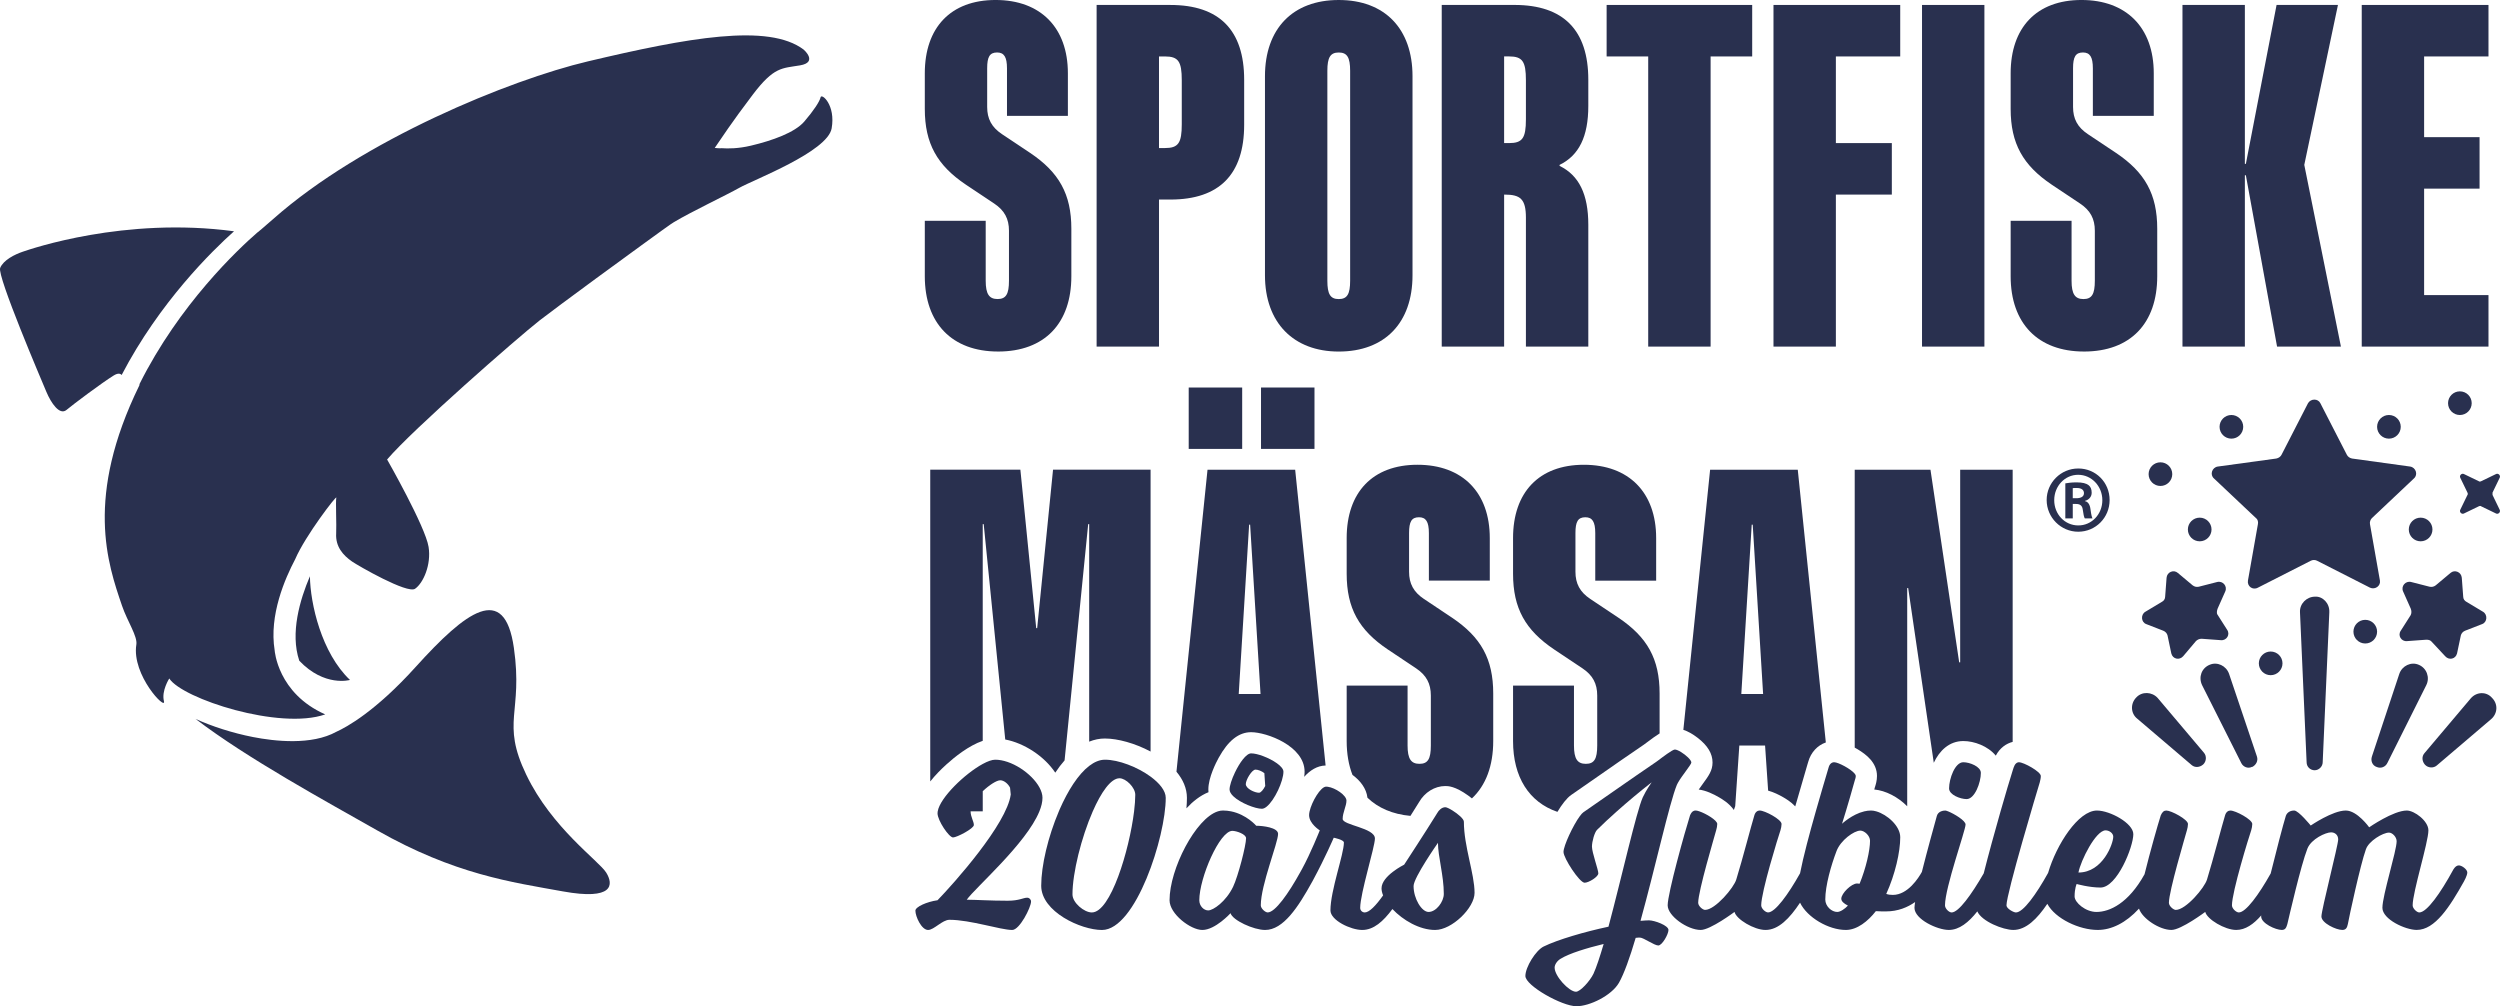 <?xml version="1.0" encoding="UTF-8"?>
<svg id="Layer_1" data-name="Layer 1" xmlns="http://www.w3.org/2000/svg" viewBox="0 0 2003.75 806.5">
  <defs>
    <style>
      .cls-1 {
        fill: #29304f;
      }
    </style>
  </defs>
  <g id="Layer_3" data-name="Layer 3">
    <g>
      <g>
        <path class="cls-1" d="M421.83,621.02c-20.52-42.76-2.44-49.19-9.96-101.79-7.51-52.6-38.41-29.29-78.74,15.36-32.18,35.63-55.43,48.27-63.52,51.92-19.84,10.99-49.51,7.64-66.93,4.21-16.29-3.2-32.81-8.54-45.96-14.52,41.55,31.75,104.77,66.16,145.28,89.19,62.49,35.54,108.07,41.62,149.06,49.05,40.98,7.43,40.7-5.52,34.84-15.01-5.88-9.49-43.55-35.66-64.06-78.42h-.01Z"/>
        <path class="cls-1" d="M97.5,300.56c30.33-58.25,72.46-99.46,90.07-115.19-87.73-11.81-162.99,14.22-169.27,16.36-6.4,2.17-15.56,6.64-18.17,13.04-2.59,6.38,33.28,90.33,37.05,99.32,3.78,8.98,10.61,19.07,16.12,14.47,5.5-4.61,28.31-21.7,37.79-27.58,3.33-2.06,5.29-1.72,6.4-.42h0Z"/>
        <path class="cls-1" d="M657.72,77.96c-.83,3.5-5.43,10.51-13.04,19.41-7.61,8.89-25.69,15.32-42.85,19.38-10.11,2.4-18.35,2.41-23.44,2.03-1.38.25-5.54-.21-5.54-.21,5.03-7.29,13.4-20.2,30.48-42.7,17.07-22.51,23.35-21.03,37.93-23.49,14.57-2.47,2.95-12.56,2.95-12.56-28.15-21.45-93.1-9.57-173.1,9.39-62.39,14.78-180.53,62.89-252.17,126.34-7.77,6.88-12.46,10.68-12.46,10.68h-.08c-15.5,13.46-62.62,57.62-94.57,121.57-.04.55-.07.92-.07.92-43.96,89.85-25.45,143.18-13.95,176.82,4.24,12.42,12.53,24.47,11.47,31.06-3.92,24.49,24.24,53.58,22.11,45.34-2.11-8.22,4.27-18.14,4.27-18.14,10.54,16.29,88.64,41.58,125.01,28.78-38.21-16.91-40.53-51.27-40.53-51.27-4.61-28.33,8.36-57.74,16.46-73.12,8.08-18.89,33.56-51.87,32.95-49.33-.65,2.79.27,22.25-.11,28.69-.63,10.54,5.47,17.49,12.75,22.52,4.75,3.28,44.28,26.09,50.48,21.82,6.58-4.52,13.11-19.29,10.84-33.56-2.59-16.33-33.25-70.06-33.25-70.06,20.37-23.93,104.29-97.39,122.36-111.55,12.04-9.43,80.98-59.91,81.15-59.86,9.37-6.82,26.03-18.94,26.33-18.79,13.87-8.33,42.25-21.76,52.27-27.44,11.46-6.51,70.91-28.99,74.2-47.74,3.3-18.76-8.05-28.41-8.88-24.93h.03Z"/>
        <path class="cls-1" d="M248.4,461.87c-7.98,18.66-15.95,45.55-8.55,67.61,0,.03.01.06.01.08,20.24,21.3,40.66,15.42,40.66,15.42-22.86-21.66-31.81-61.07-32.12-83.11h0Z"/>
        <path class="cls-1" d="M799.96,281.76c37.31,0,58.73-22.62,58.73-60.32v-38.1c0-27.78-9.92-45.24-32.94-60.72l-22.62-15.08c-8.33-5.55-11.91-12.3-11.91-21.83v-30.95c0-9.13,1.99-12.7,7.95-12.7,5.55,0,7.93,3.57,7.93,12.7v38.1h48.81v-34.14C855.91,22.22,834.08-.01,797.97-.01s-56.74,22.23-56.74,58.73v28.58c0,27.78,9.92,45.24,32.94,60.72l22.62,15.08c8.33,5.55,11.9,12.3,11.9,21.83v40.08c0,10.71-2.38,14.67-9.12,14.67s-9.53-3.96-9.53-14.67v-48.03h-48.81v44.45c0,37.7,21.82,60.32,58.73,60.32h0Z"/>
        <path class="cls-1" d="M928.94,159.94h9.13c39.29,0,59.13-20.24,59.13-59.93v-36.1c0-39.7-19.84-59.93-59.13-59.93h-59.13v273.82h50.01v-117.86h-.01ZM928.94,45.24h4.76c10.72,0,13.49,3.97,13.49,19.05v35.32c0,15.08-2.77,19.05-13.49,19.05h-4.76V45.24h0Z"/>
        <path class="cls-1" d="M1073,281.77c36.9,0,59.13-23.03,59.13-61.12V61.11c0-38.09-22.23-61.11-59.13-61.11s-59.13,23.01-59.13,61.11v159.54c0,38.09,23.01,61.12,59.13,61.12ZM1063.88,56.76c0-10.73,2.39-14.68,9.13-14.68s9.13,3.95,9.13,14.68v168.27c0,10.7-2.39,14.68-9.13,14.68s-9.13-3.98-9.13-14.68V56.76h0Z"/>
        <path class="cls-1" d="M1223.02,174.62v103.18h50.01v-97.64c0-24.59-7.55-39.67-23.03-47.2v-.81c15.48-7.53,23.03-22.61,23.03-47.22v-21.04c0-39.69-19.86-59.93-59.15-59.93h-58.33v273.84h50.01v-121.83h.4c12.69,0,17.07,3.57,17.07,18.65h-.01ZM1205.55,114.69V45.22h3.98c10.7,0,13.49,3.98,13.49,19.06v31.36c0,15.08-2.79,19.05-13.49,19.05h-3.98Z"/>
        <polygon class="cls-1" points="1321.04 277.8 1371.05 277.8 1371.05 45.24 1404.38 45.24 1404.38 3.97 1287.71 3.97 1287.71 45.24 1321.04 45.24 1321.04 277.8"/>
        <polygon class="cls-1" points="1471.45 155.96 1516.3 155.96 1516.3 114.69 1471.45 114.69 1471.45 45.24 1523.03 45.24 1523.03 3.97 1421.45 3.97 1421.45 277.8 1471.45 277.8 1471.45 155.96"/>
        <rect class="cls-1" x="1540.5" y="3.97" width="50" height="273.83"/>
        <path class="cls-1" d="M1670.29,281.76c37.31,0,58.73-22.62,58.73-60.32v-38.1c0-27.78-9.92-45.24-32.94-60.72l-22.62-15.08c-8.33-5.55-11.91-12.3-11.91-21.83v-30.95c0-9.13,1.99-12.7,7.95-12.7,5.55,0,7.93,3.57,7.93,12.7v38.1h48.81v-34.14C1726.24,22.22,1704.41-.01,1668.3-.01s-56.76,22.23-56.76,58.73v28.58c0,27.78,9.92,45.24,32.95,60.72l22.62,15.08c8.33,5.55,11.9,12.3,11.9,21.83v40.08c0,10.71-2.38,14.69-9.12,14.69s-9.53-3.97-9.53-14.69v-48.02h-48.82v44.44c0,37.7,21.83,60.32,58.74,60.32h.01Z"/>
        <polygon class="cls-1" points="1799.26 140.48 1800.06 140.48 1825.07 277.8 1876.25 277.8 1846.88 132.15 1873.87 3.97 1824.67 3.97 1800.06 131.36 1799.26 131.36 1799.26 3.97 1749.25 3.97 1749.25 277.8 1799.26 277.8 1799.26 140.48"/>
        <polygon class="cls-1" points="1994.52 45.24 1994.52 3.97 1892.93 3.97 1892.93 277.8 1994.52 277.8 1994.52 236.52 1942.93 236.52 1942.93 151.19 1987.37 151.19 1987.37 109.93 1942.93 109.93 1942.93 45.24 1994.52 45.24"/>
        <path class="cls-1" d="M1655.36,387.41v28.1h5.96v-11.58h2.69c3.03,0,4.84,1.24,5.28,4.26.55,3.83,1.01,6.31,1.68,7.32h6.19c-.46-.9-1.03-2.59-1.58-6.97-.46-4.16-2.02-6.42-4.5-6.86v-.23c3.03-.78,5.4-3.15,5.4-6.52,0-2.91-.9-4.82-2.48-6.06-1.91-1.45-4.82-2.25-9.66-2.25-4.27,0-6.74.46-8.99.8h.01ZM1670.3,395.27c0,2.92-2.69,4.06-6.19,4.06h-2.8v-8.1c.8-.11,1.81-.11,3.26-.11,4.03,0,5.73,1.79,5.73,4.15h0Z"/>
        <path class="cls-1" d="M1665.69,375.5c-13.93,0-25.29,11.36-25.29,25.28s11.36,25.4,25.29,25.4,25.17-11.24,25.17-25.4-11.13-25.28-25.06-25.28h-.11,0ZM1685.03,400.9c0,11.35-8.67,20.33-19.34,20.23-10.67,0-19.23-8.88-19.23-20.23s8.56-20.35,19.11-20.35h.12c10.67,0,19.34,9.09,19.34,20.35h0Z"/>
        <path class="cls-1" d="M885.66,591.92c10.15,0,24.1,3.8,36.53,10.44v-225.9h-78.18l-12.71,127h-.78l-12.69-127h-72.24v249.87c4.01-5.05,8.6-9.68,12.89-13.57,6.61-6,17.91-15.11,29.18-18.99v-173.66h.78l17.26,172.59c15.13,2.88,31.28,13.34,40.1,26.58,2.34-3.54,4.84-6.83,7.46-9.83l18.92-189.34h.8v174.32c4.04-1.64,8.27-2.53,12.68-2.53v.02Z"/>
        <rect class="cls-1" x="1010.7" y="310.59" width="42.86" height="49.2"/>
        <path class="cls-1" d="M1062.47,613.54l-24.39-237.06h-70.25l-24.9,242.04c5.16,6.2,8.39,13.26,8.39,20.95,0,2.6-.15,5.44-.4,8.39,5.14-5.54,11.07-10.26,17.68-12.91-.06-.72-.11-1.45-.11-2.2,0-9.6,6.31-21.8,8.24-25.32,7.62-13.84,16.15-20.58,26.06-20.58,12.43,0,42.84,11.09,42.84,31.65,0,1.22-.11,2.63-.32,4.13,4.67-5.24,10.47-8.94,17.15-9.08h.01ZM992.84,556.25l8.34-135.73h.8l8.33,135.73h-17.47Z"/>
        <rect class="cls-1" x="952.75" y="310.6" width="42.86" height="49.2"/>
        <path class="cls-1" d="M1163.89,495.14l-22.61-15.08c-8.33-5.56-11.91-12.31-11.91-21.83v-30.96c0-9.13,1.99-12.69,7.95-12.69,5.56,0,7.93,3.57,7.93,12.69v38.11h48.81v-34.14c0-36.5-21.83-58.73-57.94-58.73s-56.76,22.23-56.76,58.73v28.59c0,27.77,9.92,45.24,32.95,60.71l22.61,15.08c8.33,5.56,11.9,12.31,11.9,21.83v40.08c0,10.72-2.37,14.68-9.11,14.68s-9.54-3.97-9.54-14.68v-48.02h-48.81v44.43c0,10.2,1.59,19.31,4.65,27.15,6.26,4.55,11.16,10.89,12,18.28,8.56,8.24,20.2,13.26,34.46,14.56,2.68-4.23,5.08-8.05,6.77-10.81,4.59-8.08,12.68-13.11,21.19-13.11,2.13,0,7.78,0,18.36,7.64.95.69,1.94,1.44,2.96,2.27,11.12-10.4,17.07-26.09,17.07-45.98v-38.09c0-27.77-9.92-45.24-32.93-60.71h0Z"/>
        <path class="cls-1" d="M1248.27,650.71c3.57-5.97,7.46-11.01,10.96-13.5.06-.03.12-.08.18-.12,8.33-5.73,15.82-10.96,23.17-16.09,11.36-7.93,22.11-15.42,35.18-24.3l.02-.02c.4-.28,1.06-.78,1.87-1.39,4.18-3.14,7.55-5.62,10.52-7.46v-31.98c0-27.77-9.92-45.24-32.93-60.71l-22.61-15.08c-8.33-5.56-11.91-12.31-11.91-21.83v-30.96c0-9.13,1.99-12.69,7.95-12.69,5.56,0,7.93,3.57,7.93,12.69v38.11h48.81v-34.14c0-36.5-21.83-58.73-57.94-58.73s-56.76,22.23-56.76,58.73v28.59c0,27.77,9.92,45.24,32.95,60.71l22.61,15.08c8.33,5.56,11.9,12.31,11.9,21.83v40.08c0,10.72-2.37,14.68-9.11,14.68s-9.52-3.97-9.52-14.68v-48.02h-48.83v44.43c0,28.97,12.88,49.03,35.57,56.77h0Z"/>
        <path class="cls-1" d="M1361.51,632.82c5.77.69,11.9,3.66,16.23,6.19,2.48,1.44,8.18,4.76,11.97,10.2.06-.2.11-.38.17-.57.26-.86.55-1.7.9-2.51v-.02l3.29-48.58h20.64l2.45,36.16c4.44,1.22,8.76,3.37,12.05,5.28,2.01,1.16,6.16,3.58,9.68,7.35,2.97-10.49,6.23-21.62,9.65-33.18l.77-2.57c2.1-7.53,7.41-13.2,14.09-15.49l-22.49-218.59h-70.25l-21.45,208.47c3.64,1.19,7.49,3.34,11.45,6.4,8.04,6.19,11.94,12.66,11.94,19.8,0,6.42-3.12,10.69-7.85,17.15-.87,1.19-2.14,2.94-3.23,4.52h0ZM1404,420.51h.8l8.33,135.73h-17.47l8.34-135.73h0Z"/>
        <path class="cls-1" d="M1599.61,605.67c3.37-6.37,8.51-9.75,13.54-11.05v-218.15h-42.07v154.38h-.8l-23.01-154.38h-60.72v222.74c.8.43,1.61.9,2.43,1.39,6.63,4,15.42,10.53,15.42,21.34,0,3.74-.96,6.8-1.53,8.62-.08.21-.15.43-.21.64-.03.14-.05.2-.08.32-.12.43-.23.84-.35,1.26,9.08.84,19,5.97,26.4,13.44v-174.91h.78l20.52,140.05c4.49-9.57,12.29-17.41,23.69-17.41,8.74,0,19.74,4.03,26.01,11.71h-.02Z"/>
        <path class="cls-1" d="M835.55,639.46c0-10.55-13.98-24.01-28.05-28.78-3.34-1.13-6.68-1.78-9.83-1.78-2.57,0-6.08,1.27-10,3.41-14.3,7.76-34.27,26.99-36.1,38-.09.54-.14,1.06-.14,1.56,0,5.71,9.16,19.35,12.42,19.35,3.06,0,16.7-7.12,16.7-9.98s-2.56-6.37-2.63-10.93h9.75v-16.15c5.21-4.96,11.13-8.76,14.07-8.76s6.34,2.86,7.82,5.96l.55,5.4c-3.09,23.69-45.55,71.26-58.69,84.79-8.56,1.21-17.73,5.3-17.73,8.34,0,4.69,4.88,15.48,10.18,15.48,4.69,0,11.41-8.15,17.12-8.15,16.9,0,40.94,8.15,50.31,8.15,5.91,0,15.08-18.13,15.08-22.81,0-1.62-1.42-3.05-3.06-3.05-3.26,0-6.31,2.43-15.68,2.43-14.06,0-25.68-.81-32.8-.81,6.55-9.4,47.68-44.88,58.23-70.83,1.58-3.87,2.47-7.53,2.47-10.86v.02Z"/>
        <path class="cls-1" d="M922.19,622.45c-10.52-7.7-25.72-13.55-36.53-13.55-4.29,0-8.54,1.81-12.68,4.98-8.85,6.78-17.09,19.84-23.66,34.83-.21.54-.44,1.07-.67,1.61-8.59,20.15-14.12,43.44-14.12,59.62,0,20.78,31.79,35.44,48.69,35.44,27.09,0,51.12-74.76,51.12-105.92,0-5.68-5.01-11.77-12.16-17.01h0ZM875.08,731.33c-6.12,0-15.49-7.73-15.49-14.45,0-17.19,7.09-45.63,16.25-66.56,6.69-15.27,14.48-26.55,21.45-26.55,5.08,0,12.63,7.33,12.63,13.24,0,3.77-.34,8.3-.95,13.31-3.84,31.22-18.79,81.01-33.88,81.01h-.01Z"/>
        <path class="cls-1" d="M1002.8,603.82c-3.98,0-9.32,7.64-13.01,15.36-2.54,5.31-4.3,10.66-4.3,13.57,0,1.81,1.16,3.67,3.02,5.47,5.63,5.4,17.64,10.01,22.86,10.01,1.19,0,2.51-.61,3.84-1.7,6.37-5.1,13.46-20.47,13.46-28.03,0-4.18-8.36-9.49-16.18-12.43-3.63-1.38-7.15-2.24-9.68-2.24h-.01ZM1014.09,629.97c-1.45,2.88-3.48,5.42-4.98,5.42-3.46,0-10.6-3.26-10.6-6.94,0-3.46,4.9-11.61,7.75-11.61,2.01,0,4.99,1.16,7.13,2.83l.69,10.29h.01Z"/>
        <path class="cls-1" d="M1164.26,649.67c-2.51-1.58-4.82-2.68-5.82-2.68-2.86,0-5.3,2.45-6.52,4.69-.31.51-.63,1.04-1,1.61-7.61,12.37-25.49,39.75-25.49,39.75,0,0-18.13,8.96-18.13,18.94,0,1.76.44,3.67,1.26,5.68-5.8,8.22-11.1,13.67-14.7,13.67-1.84,0-3.66-1.42-3.66-3.66,0-11.62,11.8-48.89,11.8-55.61,0-8.56-25.86-10.6-25.86-15.69s3.05-10.38,3.05-14.67-8.96-10.29-14.96-11.1c-.46-.08-.9-.11-1.33-.11-4.46,0-11.54,12.13-13.26,19.81-.26,1.12-.4,2.13-.4,3.02,0,6.92,8.56,12.22,8.56,12.22,0,0-7.32,18.43-14.36,31.23-.05.06-.08.12-.11.18-.08.12-.14.23-.2.35,0,0-.28.47-.66,1.21-9.8,17.82-20.46,32.81-26.43,32.81-1.84,0-5.51-3.05-5.51-5.7,0-16.31,13.86-50.11,13.86-57.25,0-5.1-12.22-6.52-17.52-6.52,0,0-7.69-9.02-20.18-11.56-2.05-.41-4.21-.66-6.51-.66-1.32,0-2.65.23-4.01.66-17.84,5.62-38.77,46.25-38.77,71.26,0,10.99,16.9,23.82,26.27,23.82,10.4,0,22.61-13.44,22.61-13.44,1.64,5.71,18.54,13.44,27.71,13.44,14.58,0,26.53-18.33,37.68-38.57.12-.21.2-.34.2-.34.09-.17.18-.35.28-.52.05-.09.09-.17.14-.26.11-.2.21-.41.32-.61,9.6-17.78,16.38-33.64,16.38-33.64,0,0,8.15,1.62,8.15,3.86,0,9.37-10.79,38.51-10.79,54.4,0,7.95,16.29,15.68,25.46,15.68s16.84-6.83,24.21-16.77c8.44,8.96,21.77,16.77,34.25,16.77,13.46,0,31.59-17.71,31.59-29.73,0-15.28-8.56-37.28-8.56-57.03,0-2.31-4.81-6.29-9.05-8.94h.01ZM988.33,710.75c-5.7,11.82-15.89,18.95-19.97,18.95-3.46,0-7.12-3.46-7.12-8.15,0-17.93,16.29-55.62,26.47-55.62,3.26,0,11.01,2.65,11.01,5.91,0,5.71-6.32,30.36-10.4,38.91h.01ZM1145,730.93c-5.51,0-12.02-10.6-12.02-20.78,0-6.74,19.55-34.63,19.55-34.63,0,10.99,4.68,26.27,4.68,40.94,0,6.31-6.11,14.47-12.22,14.47h.01Z"/>
        <path class="cls-1" d="M1321.61,737.65c-1.84,0-4.09.2-6.74.4,11.62-41.95,23.23-94.71,29.14-108.98.21-.51.49-1.06.83-1.64,3.09-5.62,10.78-14.62,10.78-16.28,0-2.04-4.35-5.99-8.25-8.38-1.98-1.21-3.83-2.02-4.98-2.02-1.9,0-10.03,6.23-13.61,8.93-.67.49-1.18.87-1.47,1.06-21.59,14.67-37.28,25.88-58.26,40.33-.8.57-1.75,1.62-2.79,3.05-5.39,7.27-13.11,23.79-13.11,28.74s12.83,24.65,16.92,24.65c3.25,0,10.99-4.69,10.99-7.55s-5.1-16.7-5.1-21.39c0-4.07,2.04-11.41,4.07-13.44,4.62-4.62,10.15-9.74,15.85-14.81,9.37-8.33,19.2-16.49,26.29-22h.01c.58-.46,1.1-.87,1.64-1.27-.24.35-4.35,6.08-7.12,12-5.08,11.21-17.1,64.78-27.5,103.69-19.14,4.07-40.74,10.4-51.95,15.89-6.31,3.06-14.65,16.51-14.65,23.62,0,7.75,29.32,24.25,40.94,24.25,10.6,0,28.11-8.56,34.02-18.74,4.07-7.13,8.76-20.18,13.44-36.06,1.42-.21,2.43-.21,3.46-.21,2.85,0,11.41,6.32,14.67,6.32,3.05,0,8.15-8.97,8.15-12.43,0-3.66-11.21-7.73-15.68-7.73h.01ZM1277.19,780.43c-2.85,5.89-10.6,14.45-14.06,14.45-5.5,0-17.1-12.42-17.1-19.35,0-2.43,2.04-5.5,4.88-7.12,6.92-4.29,20.98-8.56,34.42-11.82-3.05,10.4-5.89,18.94-8.15,23.84h.01Z"/>
        <path class="cls-1" d="M1562.19,631.93c0,5.08,8.96,8.54,14.06,8.54,6.51,0,11.41-13.23,11.41-20.98,0-5.1-8.97-8.56-14.06-8.56-6.72,0-11.41,13.24-11.41,20.99h0Z"/>
        <path class="cls-1" d="M1970.61,693.65c-2.63,0-4.47,3.66-4.47,3.66-9.98,18.34-20.99,34.02-27.1,34.02-1.82,0-5.3-3.05-5.3-5.7,0-10.79,12.63-50.53,12.63-60.1,0-7.53-11.21-15.89-17.32-15.89-10.79,0-30.15,13.44-30.15,13.44,0,0-9.57-13.44-18.74-13.44-10.6,0-28.11,12.02-28.11,12.02,0,0-9.77-12.02-13.24-12.02-3.05,0-5.7,1.42-6.72,4.29-2.24,7.26-7.56,27.64-12.13,46.15-9.57,17.12-19.95,31.25-25.55,31.25-2.04,0-5.5-3.05-5.5-5.7,0-10.79,13.64-55.01,15.48-60.29.4-1.22.81-3.48.81-4.9,0-3.66-13.44-10.79-17.52-10.79-1.64,0-3.46,1.03-4.29,3.87-2.63,8.56-9.36,34.83-14.45,51.34-1.84,6.51-16.9,24.44-25.06,24.44-1.82,0-5.5-3.05-5.5-5.7,0-9.37,13.04-52.98,14.47-58.26.4-1.22.81-3.48.81-4.9,0-3.66-13.44-10.79-17.32-10.79-1.84,0-3.26,1.03-4.49,3.87-2.48,7.82-8.6,29.4-13,47.19-12.88,23.33-28.02,30.22-38.54,30.22-8.76,0-17.52-7.55-17.52-12.43,0-6.52,1.64-9.98,1.64-9.98,0,0,9.98,2.85,19.14,2.85,13.24,0,26.29-32.58,26.29-42.78,0-8.76-18.74-18.94-29.14-18.94-14.97,0-32.49,27.22-39.18,50.01-9.63,17.32-19.95,31.68-25.8,31.68-1.84,0-7.55-3.05-7.55-5.7,0-9.58,24.65-92.08,26.69-98.6.41-1.62.83-3.46.83-5.08,0-3.46-13.66-11.01-17.53-11.01-1.62,0-3.26,1.22-4.27,4.29-.24.73-.51,1.55-.78,2.43-2.25,7.12-5.82,19.12-9.69,32.66-4.64,16.24-9.72,34.73-13.49,49.67-9.91,17.16-20.13,31.34-25.74,31.34-2.04,0-5.3-3.05-5.3-5.7,0-14.27,16.49-60.1,16.49-64.78,0-3.17-9.23-8.64-13.95-10.53-1.07-.43-1.9-.67-2.34-.67-1.21,0-2.4.21-3.43.67-1.58.69-2.8,1.88-3.29,3.61-1.99,7.24-7.61,27.33-12.02,44.92-2.6,4.69-11.22,18.42-23.23,18.42-2.04,0-3.66-.2-5.3-.81,7.13-15.68,11.21-33.61,11.21-45.43,0-9.03-10.52-18.22-19.18-20.72-1.49-.44-2.92-.67-4.24-.67-1.85,0-3.67.24-5.45.67-9.75,2.34-17.78,9.92-17.78,9.92,0,0,5.3-16.9,9.78-33.21.09-.38.21-.78.34-1.19.41-1.29.89-2.65.89-3.89,0-.54-.32-1.18-.89-1.87-3.05-3.75-13.15-9.14-16.43-9.14-1.84,0-3.67,1.22-4.49,4.29-.05.14-.08.28-.12.41-3.11,10.52-6.68,22.55-10.11,34.66-5.14,18.07-10,36.26-12.62,49.65-9.6,17.18-20.03,31.37-25.63,31.37-2.05,0-5.51-3.05-5.51-5.7,0-10.79,13.66-55.01,15.48-60.29.41-1.22.83-3.48.83-4.9,0-3.66-13.44-10.79-17.53-10.79-1.62,0-3.46,1.03-4.27,3.87-2.65,8.56-9.37,34.83-14.47,51.34-1.82,6.51-16.9,24.44-25.05,24.44-1.84,0-5.5-3.05-5.5-5.7,0-9.37,13.03-52.98,14.45-58.26.41-1.22.83-3.48.83-4.9,0-2.99-8.99-8.3-14.38-10.14-1.21-.41-2.24-.66-2.94-.66-.8,0-1.53.2-2.19.66-.86.58-1.61,1.61-2.3,3.22-4.07,12.83-17.93,62.53-17.93,72.11,0,8.54,15.89,19.75,26.49,19.75,7.73,0,27.09-14.45,27.09-14.45,1.42,5.89,15.69,14.45,24.85,14.45,10.37,0,19.31-9.25,27.67-21.86,5.74,11.9,22.87,21.86,36.72,21.86,8.96,0,17.71-6.92,24.04-15.07,2.85.2,5.7.2,8.15.2,9.62,0,17.36-3.32,23.32-7.5-.32,2.01-.51,3.58-.51,4.65,0,9.16,18.34,17.71,27.5,17.71,8.33,0,15.88-5.99,22.86-14.88,3.48,8.01,20.67,14.88,28.89,14.88,10.11,0,19.05-8.79,27.22-20.93,6.42,11.99,25.68,20.93,40.41,20.93,10.98,0,22.51-5.59,33.07-17.09,2.68,8.04,16.47,17.09,26,17.09,7.75,0,27.1-14.45,27.1-14.45,1.42,5.89,15.68,14.45,24.85,14.45,7.29,0,13.86-4.56,20.03-11.65-.03.37-.06.66-.06.86,0,5.5,11.61,10.79,16.51,10.79,3.05,0,3.66-2.04,4.47-4.69,1.42-5.91,10.79-47.05,16.09-60.49,3.06-7.75,14.67-13.04,18.96-13.04,3.05,0,5.7,2.04,5.7,5.71,0,4.49-13.44,56.42-13.44,61.72s11.82,10.79,16.7,10.79c3.06,0,3.87-1.84,4.49-4.69,1.01-5.7,9.98-47.46,14.45-59.88,2.25-6.72,13.66-13.44,18.54-13.44,2.65,0,6.11,3.46,6.11,6.92,0,7.75-11.41,43.39-11.41,53.37,0,9.16,18.34,17.71,27.5,17.71,14.67,0,26.49-18.53,37.89-38.91,0,0,2.65-4.69,2.65-7.13s-4.29-5.7-6.94-5.7v.04ZM1687.66,665.53c2.86,0,6.11,2.24,6.11,5.08,0,5.51-8.34,28.72-27.9,28.72,1.82-9.57,13.84-33.81,21.79-33.81h0ZM1490.47,708.31c-.61,0-1.42-.2-2.04-.2-4.49,0-12.63,7.93-12.63,12.22,0,2.04,2.04,3.87,5.3,5.5-2.43,2.65-6.11,5.1-8.56,5.1-4.47,0-9.57-4.49-9.57-9.98,0-11.21,4.69-27.5,8.97-38.71,3.25-8.76,14.06-16.51,19.14-16.51,3.26,0,7.75,4.07,7.75,8.15,0,7.75-3.26,22-8.36,34.43h0Z"/>
      </g>
      <g>
        <path class="cls-1" d="M1866.95,490.73l-5.31,120.19c0,3.41-3.03,6.44-6.44,6.44s-6.45-2.65-6.45-6.44l-5.31-120.19c-.38-6.82,5.31-12.51,12.13-12.51,6.06-.38,11.75,5.31,11.37,12.51h.01Z"/>
        <path class="cls-1" d="M1712.26,558.98c-4.93,4.93-4.55,12.89.76,17.06l43.6,37.16c2.65,2.27,6.44,1.89,9.1-.38l.38-.38c2.27-2.27,2.65-6.44.38-9.1l-37.16-43.98c-4.55-4.93-12.51-5.31-17.06-.38h0Z"/>
        <path class="cls-1" d="M1980.32,559.74l-37.16,43.98c-2.28,2.65-1.9,6.45.38,9.1l.38.38c2.28,2.27,6.45,2.65,9.1.38l43.6-37.16c5.31-4.55,5.69-12.13.76-17.06-4.55-5.31-12.51-4.93-17.06.38h0Z"/>
        <path class="cls-1" d="M1771.03,532.82c-6.45,2.65-9.1,9.86-6.07,16.3l31.47,62.56c1.52,3.04,5.31,4.55,8.34,3.04h.38c3.04-1.52,4.93-4.93,3.79-8.34l-22.37-66.35c-2.28-6.44-9.48-9.86-15.54-7.2h0Z"/>
        <path class="cls-1" d="M1931.79,373.95l-46.64-6.44c-1.89-.38-3.41-1.52-4.17-3.04l-21.23-41.33c-1.9-3.79-7.58-3.79-9.86,0l-21.23,41.33c-.76,1.52-2.28,2.65-4.17,3.04l-47.02,6.44c-4.55.76-6.44,6.44-3.03,9.48l33.74,31.85c1.52,1.14,1.89,3.03,1.52,4.93l-7.97,45.12c-.76,4.55,3.79,7.96,7.97,5.69l42.46-21.61c1.52-.76,3.41-.76,4.93,0l42.46,21.61c4.17,1.89,8.72-1.52,7.96-5.69l-7.96-45.12c-.38-1.9.38-3.79,1.52-4.93l33.74-31.85c3.41-3.03,1.52-8.72-3.03-9.48h0Z"/>
        <path class="cls-1" d="M1777.47,487.7l6.07-13.65c1.89-4.17-1.9-8.72-6.45-7.58l-14.79,3.79c-1.9.38-3.41,0-4.93-1.14l-11.76-9.86c-3.41-3.03-8.72-.76-9.1,3.79l-1.14,15.17c0,1.9-1.14,3.41-2.65,4.17l-13.27,7.96c-3.79,2.27-3.41,8.34.76,9.86l13.65,5.31c1.9.76,3.03,2.28,3.41,3.79l3.03,14.41c1.14,4.55,6.45,5.69,9.48,2.27l10.24-12.13c1.14-1.14,2.65-1.9,4.55-1.9l15.54,1.14c4.55.38,7.58-4.55,4.93-8.34l-7.96-12.51c-.38-.76-.38-2.66.38-4.55h.01Z"/>
        <path class="cls-1" d="M1923.07,540.02l-21.99,66.35c-1.14,3.41.38,7.2,3.79,8.34,3.41,1.52,7.2,0,8.72-3.41l31.09-62.18c3.03-6.07.38-13.65-6.07-16.3-6.07-2.65-13.27.76-15.54,7.2h0Z"/>
        <g>
          <path class="cls-1" d="M1932.16,487.7l-6.07-13.65c-1.89-4.17,1.9-8.72,6.45-7.58l14.79,3.79c1.9.38,3.41,0,4.93-1.14l11.76-9.86c3.41-3.03,8.72-.76,9.1,3.79l1.14,15.17c0,1.9,1.14,3.41,2.65,4.17l13.27,7.96c3.79,2.27,3.41,8.34-.76,9.86l-13.65,5.31c-1.9.76-3.03,2.28-3.41,3.79l-3.03,14.41c-1.14,4.55-6.45,5.69-9.48,2.27l-10.61-11.37c-1.14-1.52-2.65-1.9-4.55-1.9l-15.54,1.14c-4.55.38-7.58-4.55-4.93-8.34l7.96-12.51c.76-1.52.76-3.41,0-5.31h-.02Z"/>
          <path class="cls-1" d="M1997.76,394.8l5.68-11.75c1.14-1.89-1.14-4.17-3.03-3.03l-11.76,5.68c-.76.38-1.52.38-1.89,0l-11.76-5.68c-1.89-1.14-4.17,1.14-3.03,3.03l5.69,11.75c.38.76.38,1.52,0,1.9l-5.69,11.75c-1.14,1.9,1.14,4.17,3.03,3.04l11.76-5.69c.76-.38,1.52-.38,1.89,0l11.76,5.69c1.89,1.14,4.17-1.14,3.03-3.04l-5.68-11.75v-1.9h0Z"/>
        </g>
        <path class="cls-1" d="M1949.61,424.38c0,5.23-4.24,9.48-9.48,9.48s-9.48-4.25-9.48-9.48,4.24-9.48,9.48-9.48,9.48,4.24,9.48,9.48h0Z"/>
        <path class="cls-1" d="M1924.2,342.1c0,5.23-4.25,9.48-9.48,9.48s-9.48-4.25-9.48-9.48,4.25-9.48,9.48-9.48,9.48,4.24,9.48,9.48h0Z"/>
        <path class="cls-1" d="M1981.07,323.15c0,5.23-4.24,9.48-9.48,9.48s-9.48-4.25-9.48-9.48,4.24-9.48,9.48-9.48,9.48,4.25,9.48,9.48h0Z"/>
        <path class="cls-1" d="M1797.94,342.1c0,5.23-4.24,9.48-9.48,9.48s-9.48-4.25-9.48-9.48,4.25-9.48,9.48-9.48,9.48,4.24,9.48,9.48h0Z"/>
        <path class="cls-1" d="M1741.07,380.02c0,5.23-4.25,9.48-9.48,9.48s-9.48-4.24-9.48-9.48,4.24-9.48,9.48-9.48,9.48,4.24,9.48,9.48h0Z"/>
        <path class="cls-1" d="M1772.54,424.38c0,5.23-4.24,9.48-9.48,9.48s-9.48-4.25-9.48-9.48,4.24-9.48,9.48-9.48,9.48,4.24,9.48,9.48h0Z"/>
        <path class="cls-1" d="M1905.24,506.28c0,5.23-4.24,9.48-9.48,9.48s-9.48-4.24-9.48-9.48,4.25-9.48,9.48-9.48,9.48,4.25,9.48,9.48h0Z"/>
        <path class="cls-1" d="M1829.42,531.68c0,5.23-4.25,9.48-9.48,9.48s-9.48-4.25-9.48-9.48,4.25-9.48,9.48-9.48,9.48,4.24,9.48,9.48h0Z"/>
      </g>
    </g>
  </g>
</svg>